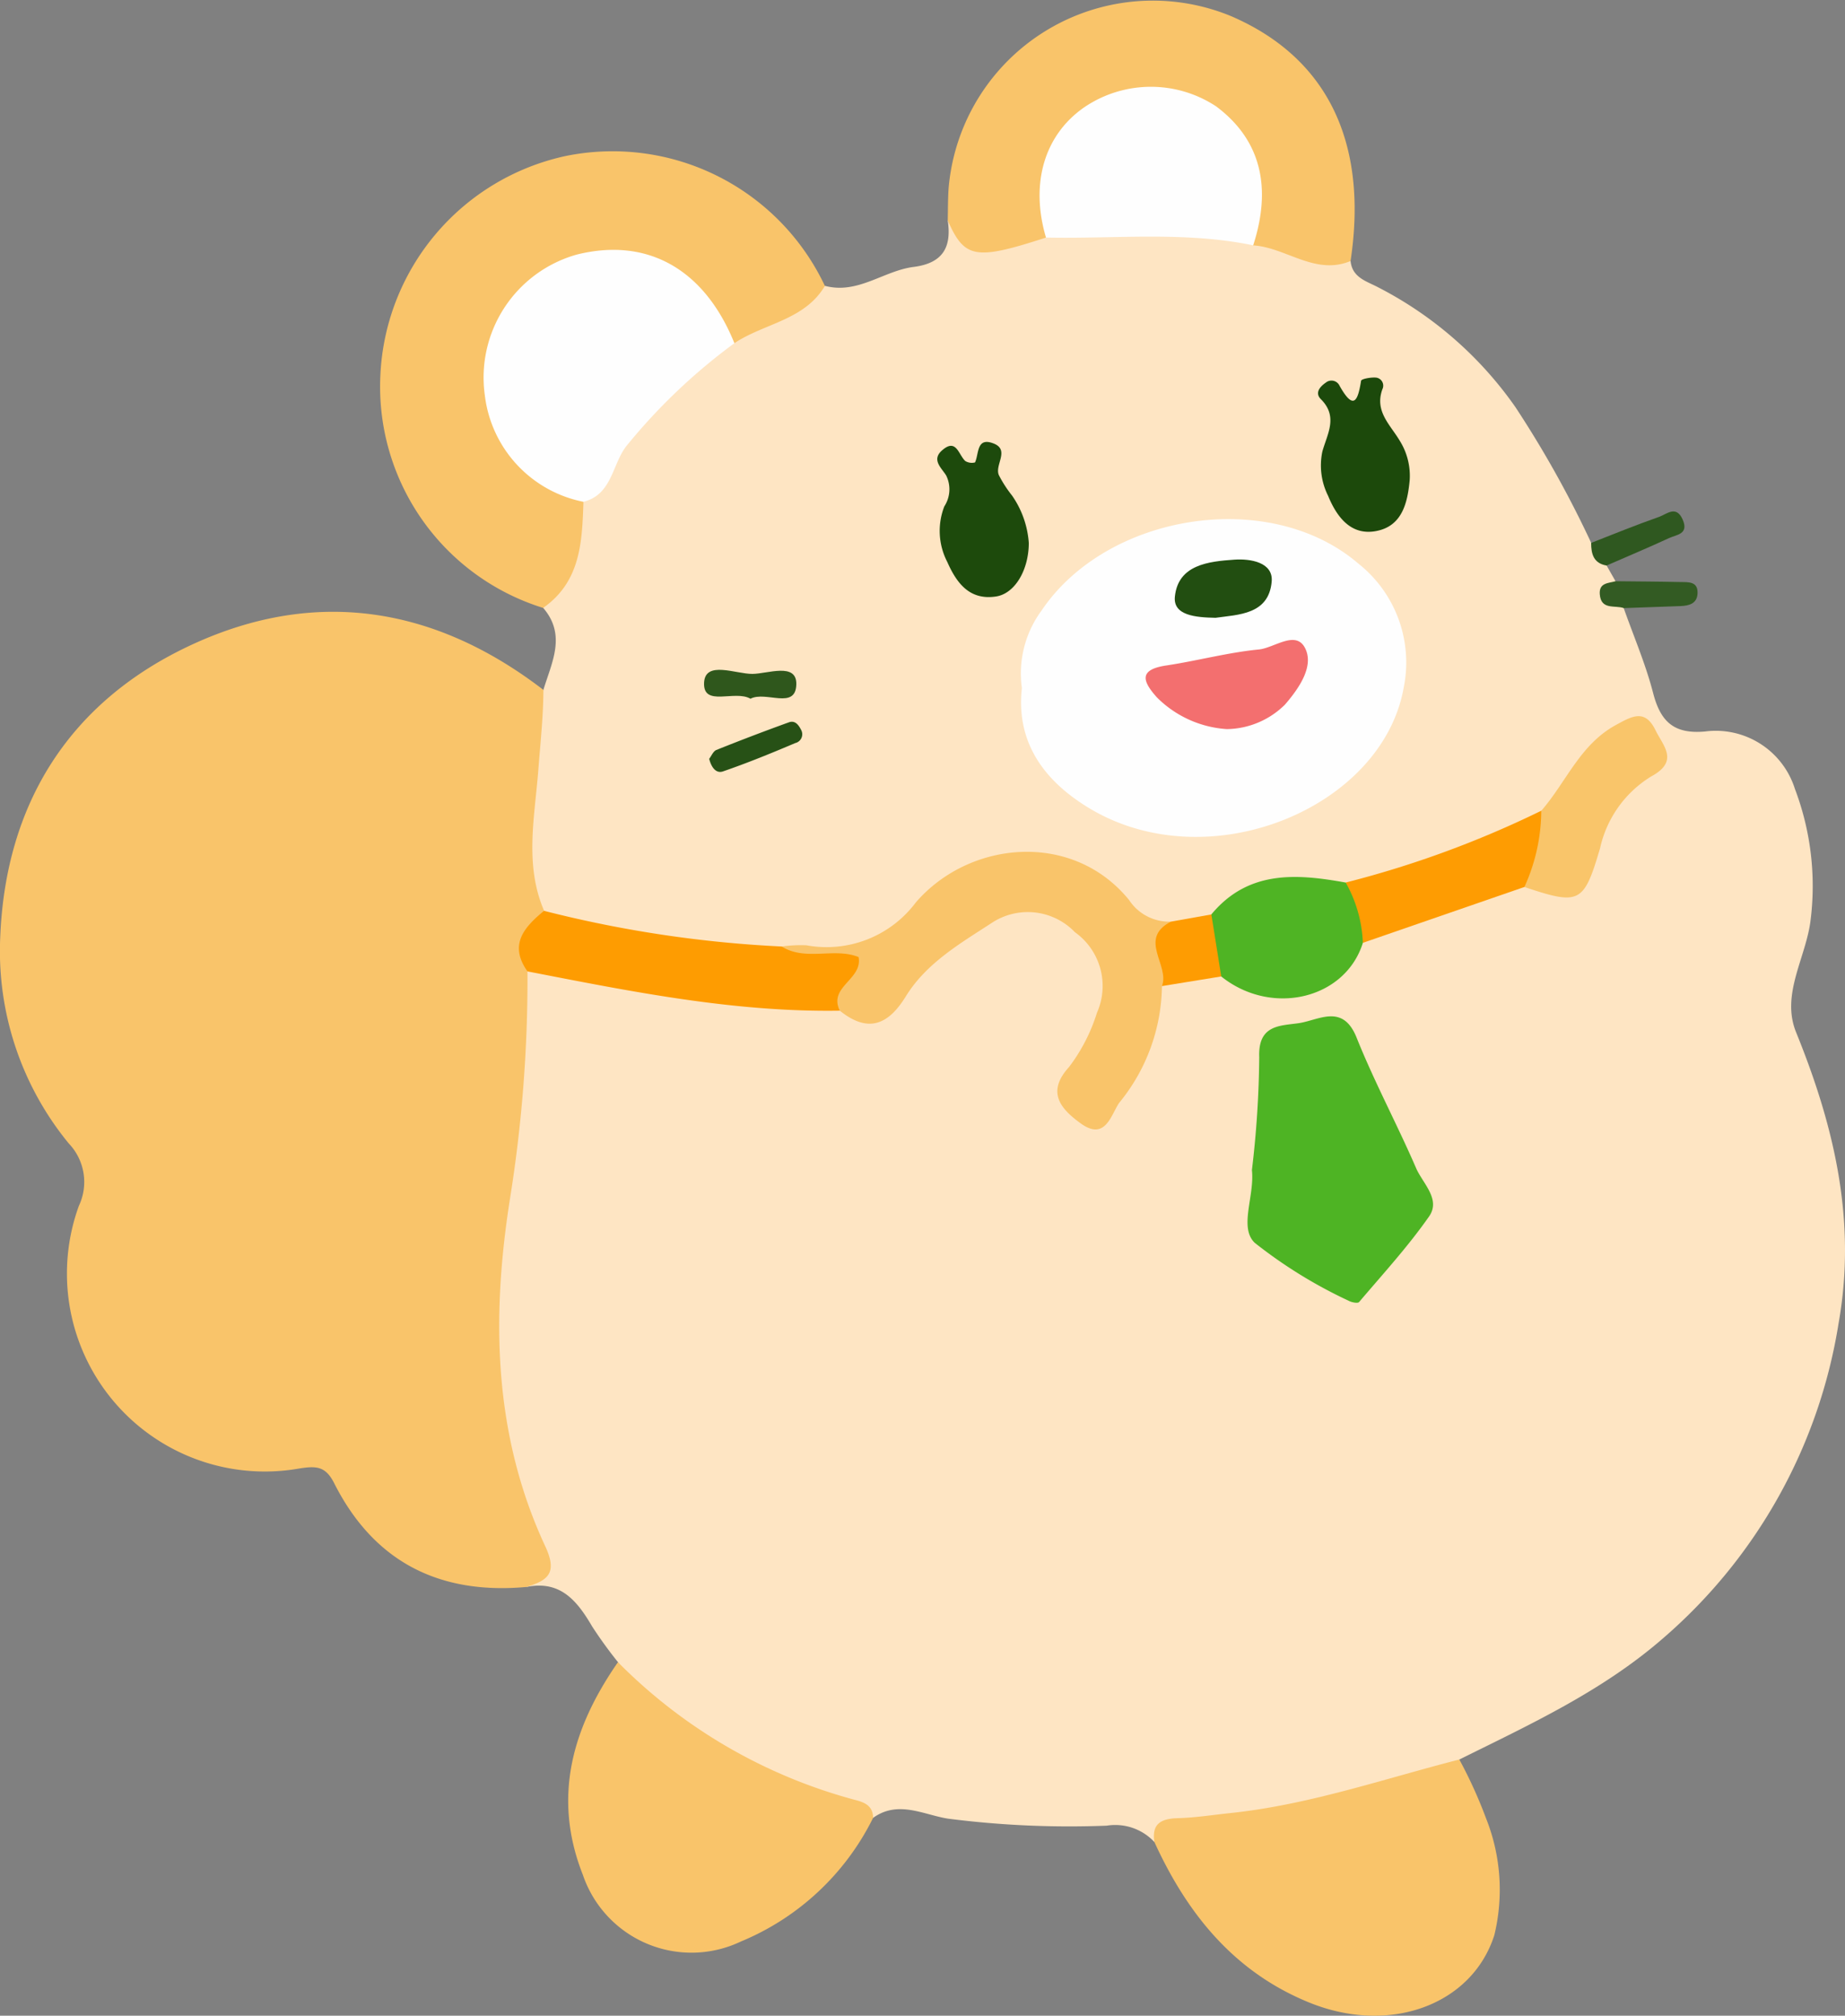 <svg id="グループ_172" data-name="グループ 172" xmlns="http://www.w3.org/2000/svg" width="91.18" height="99.591" viewBox="0 0 91.18 99.591">
  <rect x="0" y="0" width="91.18" height="99.591" fill="#808080" stroke="none"/>
  <path id="パス_47" data-name="パス 47" d="M780.818-416.476c1.688-.345,2.513.7,3.25,1.957a21.5,21.5,0,0,0,1.272,1.756c1.937,3.129,5,4.779,8.246,6.132,1.423.592,2.915,1.025,4.364,1.562,1.24-.892,2.5-.146,3.71.041a47.091,47.091,0,0,0,7.837.345,2.644,2.644,0,0,1,2.353.809,5.348,5.348,0,0,1,2.507-.673,54.6,54.6,0,0,0,10.656-2.354,3.22,3.22,0,0,0,1.907-1.049c3.5-1.738,7.049-3.367,10.057-5.981a25.913,25.913,0,0,0,8.686-15.574c.9-5.053-.215-9.739-2.1-14.377-.754-1.856.466-3.65.708-5.477a13.529,13.529,0,0,0-.767-6.549,4.1,4.1,0,0,0-4.449-2.834c-1.535.136-2.193-.493-2.557-1.9-.37-1.43-.961-2.8-1.455-4.2-.229-.414-.591-.787-.405-1.328l-.443-.779a2.094,2.094,0,0,0-.761-1.119,52.509,52.509,0,0,0-3.741-6.7,18.676,18.676,0,0,0-6.77-5.913c-.583-.312-1.3-.478-1.378-1.315-1.7-.572-3.449-.956-5.184-1.4a38.227,38.227,0,0,0-9.435-.248c-1.8.4-3.6.947-5.289-.351.2,1.322-.236,2.116-1.691,2.3-1.479.189-2.756,1.368-4.38.933-1.552.9-3.214,1.589-4.733,2.548-3.234,1.913-5.369,4.824-7.26,7.957a31.021,31.021,0,0,1-1.931,5.405c1.163,1.346.42,2.7.014,4.05-1.05,3.664-1.756,7.337-.284,11.066,3.78,1.621,7.791,1.982,11.839,2.138a14.389,14.389,0,0,1,2.028-.042,5.337,5.337,0,0,0,4.973-2.035c2.361-2.809,7.147-3.585,9.892-.485a3.383,3.383,0,0,0,2.463,1.267,4,4,0,0,0,2.2-.473c1.866-1.689,4.136-1.768,6.467-1.608a28.72,28.72,0,0,0,9.692-3.349,7.957,7.957,0,0,0,1.93-2.3,5.9,5.9,0,0,1,2.023-1.931.94.94,0,0,1,1.281.128.921.921,0,0,1-.049,1.43A9.709,9.709,0,0,0,833.1-452.1c-.559,1.74-2.048.622-3.142.7-2.719.915-5.576,1.46-8.066,2.987-1.671,2.471-3.349,2.822-6.939,1.446a3.962,3.962,0,0,0-2.678.579c-.835,1.329-.909,2.957-1.686,4.312a11.529,11.529,0,0,1-.995,1.531c-.306.379-.652.764-1.193.436a1.057,1.057,0,0,1-.446-1.412c.391-.936,1-1.763,1.358-2.722A4.132,4.132,0,0,0,808.2-449.2a4.007,4.007,0,0,0-5.089-.234,11.38,11.38,0,0,0-3.428,2.831c-1.029,1.474-2.166,1.9-3.777,1.172A78.135,78.135,0,0,1,783.4-447.01a3.914,3.914,0,0,0-2.592-.073c-1.078,1.736-.515,3.7-.682,5.547-.4,4.431-1.43,8.8-1.151,13.31a24.87,24.87,0,0,0,1.806,8.883A3.254,3.254,0,0,1,780.818-416.476Z" transform="translate(-754.8 494.884)" fill="#fee5c3"/>
  <path id="パス_48" data-name="パス 48" d="M962.611-421.815c-.977-2.265-.467-4.628-.289-6.921.1-1.329.249-2.656.254-3.994-5.349-4.112-11.238-5.064-17.355-2.243-6.046,2.788-9.232,7.844-9.489,14.476a14.974,14.974,0,0,0,3.389,10.178,2.753,2.753,0,0,1,.5,3.076,9.78,9.78,0,0,0,10.847,12.989c.873-.142,1.336-.136,1.767.717,1.964,3.891,5.2,5.519,9.5,5.129,1.054-.325,1.556-.672.934-2.007-2.559-5.495-2.672-11.288-1.746-17.166a68.6,68.6,0,0,0,.866-11.241C961.749-419.906,962.385-420.8,962.611-421.815Z" transform="translate(-935.721 466.816)" fill="#f9c46a"/>
  <path id="パス_49" data-name="パス 49" d="M920.027-482.867c1.466-.983,3.463-1.128,4.472-2.83a11.6,11.6,0,0,0-12.83-6.414,11.622,11.622,0,0,0-9.139,10.851,11.447,11.447,0,0,0,8.045,11.472c1.857-1.3,1.926-3.268,1.992-5.242-.454-.737-1.316-.917-1.954-1.41a5.661,5.661,0,0,1-2.177-6.307,5.092,5.092,0,0,1,4.224-3.93c2.528-.457,4.716.136,6.162,2.484C919.136-483.683,919.4-483.1,920.027-482.867Z" transform="translate(-883.733 499.823)" fill="#f9c46a"/>
  <path id="パス_50" data-name="パス 50" d="M835.774-297.572c-3.754.961-7.434,2.239-11.318,2.646-.864.091-1.727.228-2.593.252-.822.022-1.3.268-1.159,1.178,1.619,3.541,3.935,6.42,7.655,7.932,3.962,1.611,8.037.128,9.145-3.331a9.516,9.516,0,0,0-.406-5.762A22.833,22.833,0,0,0,835.774-297.572Z" transform="translate(-763.654 384.505)" fill="#f9c46a"/>
  <path id="パス_51" data-name="パス 51" d="M838.339-499.8c.836,1.885,1.364,1.977,4.853.846.394-.628.143-1.312.165-1.97a4.811,4.811,0,0,1,5.094-4.836c2.83-.021,4.7,1.863,4.829,4.814.033.792-.261,1.609.154,2.377,1.63.1,3.051,1.5,4.813.773.885-5.888-1.166-10.074-5.935-12.112a10.131,10.131,0,0,0-13.928,8.492C838.345-500.882,838.353-500.341,838.339-499.8Z" transform="translate(-791.502 510.693)" fill="#f9c46a"/>
  <path id="パス_52" data-name="パス 52" d="M911.746-301.677c-.012-.6-.42-.767-.911-.89a25.893,25.893,0,0,1-11.7-6.8c-2.243,3.23-3.255,6.658-1.733,10.51a5.671,5.671,0,0,0,7.808,3.291A12.7,12.7,0,0,0,911.746-301.677Z" transform="translate(-868.596 391.491)" fill="#f9c46a"/>
  <path id="パス_53" data-name="パス 53" d="M797.6-440.291c-.355.1-.825.071-.783.64.059.8.749.531,1.188.688.932-.033,1.865-.064,2.8-.1.427-.017.826-.12.844-.636.021-.593-.458-.544-.842-.552C799.732-440.275,798.663-440.279,797.6-440.291Z" transform="translate(-717.756 469.008)" fill="#335b23"/>
  <path id="パス_54" data-name="パス 54" d="M798.383-447.2c0,.548.121,1.008.762,1.119,1.03-.45,2.067-.884,3.087-1.356.368-.17.994-.19.674-.917s-.789-.265-1.162-.133C800.613-448.09,799.5-447.637,798.383-447.2Z" transform="translate(-719.749 474.023)" fill="#2f5820"/>
  <path id="パス_55" data-name="パス 55" d="M832.172-439.47c-.308,2.766,1.188,4.625,3.269,5.9,5.9,3.616,14.533.061,15.6-5.915a6.227,6.227,0,0,0-2.235-6.129c-4.39-3.776-12.438-2.5-15.675,2.336A5.224,5.224,0,0,0,832.172-439.47Z" transform="translate(-781.671 473.464)" fill="#fefefe"/>
  <path id="パス_56" data-name="パス 56" d="M925.851-475.819c-1.48-3.661-4.3-5.248-7.79-4.378a6.311,6.311,0,0,0-4.541,6.974,6.1,6.1,0,0,0,4.871,5.241c1.422-.358,1.411-1.841,2.122-2.755A28.946,28.946,0,0,1,925.851-475.819Z" transform="translate(-889.557 492.775)" fill="#fefefe"/>
  <path id="パス_57" data-name="パス 57" d="M829.063-380c.141,1.277-.652,2.835.139,3.595a23.367,23.367,0,0,0,4.631,2.858c.147.085.462.144.526.069,1.178-1.387,2.415-2.737,3.455-4.224.6-.852-.31-1.637-.638-2.394-.938-2.166-2.062-4.254-2.938-6.442-.685-1.712-1.866-.863-2.867-.718-.923.133-2.009.073-1.947,1.679A49.9,49.9,0,0,1,829.063-380Z" transform="translate(-767.193 437.809)" fill="#4eb424"/>
  <path id="パス_58" data-name="パス 58" d="M879.831-404.067a2.366,2.366,0,0,1-2.061-1.06c-2.79-3.44-7.9-2.955-10.546.113a5.512,5.512,0,0,1-5.411,2.116,6.816,6.816,0,0,0-1.212.06c.6,1.347,1.892.566,2.862.923.381.73-1.231,1.519.005,2.248,1.376,1.107,2.378.728,3.258-.7,1.014-1.648,2.672-2.609,4.245-3.632a3.227,3.227,0,0,1,4.116.454,3.261,3.261,0,0,1,1.092,3.975,8.77,8.77,0,0,1-1.377,2.681c-1.141,1.247-.421,2.072.575,2.793,1.226.888,1.5-.449,1.9-1.02a9.276,9.276,0,0,0,2.112-5.765C880.117-401.863,879.554-403.023,879.831-404.067Z" transform="translate(-821.965 449.602)" fill="#f9c46a"/>
  <path id="パス_59" data-name="パス 59" d="M860.131-492.346c.95-2.936.331-5.253-1.834-6.867a5.86,5.86,0,0,0-6.48.023c-2,1.362-2.72,3.777-1.927,6.459C853.3-492.658,856.738-493.049,860.131-492.346Z" transform="translate(-798.198 504.467)" fill="#fefefe"/>
  <path id="パス_60" data-name="パス 60" d="M914.246-395.437c-.584-1.186,1.141-1.538.928-2.648-1.2-.49-2.612.22-3.8-.523a58.735,58.735,0,0,1-11.745-1.763c-.977.806-1.756,1.666-.818,2.993C903.916-396.387,909.01-395.353,914.246-395.437Z" transform="translate(-872.743 445.372)" fill="#fe9c01"/>
  <path id="パス_61" data-name="パス 61" d="M843.706-404.195c-2.444-.443-4.824-.616-6.641,1.575a2.349,2.349,0,0,0,.489,3.064c2.484,1.99,6.13,1.125,7-1.661C845.02-402.423,844.953-403.476,843.706-404.195Z" transform="translate(-777.201 447.8)" fill="#4fb424"/>
  <path id="パス_62" data-name="パス 62" d="M800.586-415.508c2.735.917,2.937.807,3.74-1.919a5.566,5.566,0,0,1,2.519-3.539c1.409-.759.6-1.506.219-2.29-.522-1.068-1.161-.692-1.972-.247-1.768.972-2.444,2.826-3.671,4.227A4.8,4.8,0,0,0,800.586-415.508Z" transform="translate(-725.25 459.332)" fill="#f9c56a"/>
  <path id="パス_63" data-name="パス 63" d="M824.555-408.725a9.183,9.183,0,0,0,.834-3.768,50,50,0,0,1-9.666,3.548,6.545,6.545,0,0,1,.848,2.979Z" transform="translate(-749.219 452.549)" fill="#fe9c02"/>
  <path id="パス_64" data-name="パス 64" d="M836.17-459.892a3.267,3.267,0,0,0-.493-1.952c-.472-.795-1.25-1.45-.858-2.538a.4.4,0,0,0-.351-.581c-.238-.013-.68.067-.7.158-.159,1-.367,1.487-1.061.253a.441.441,0,0,0-.681-.162c-.325.223-.541.525-.245.82.869.866.312,1.719.072,2.591a3.342,3.342,0,0,0,.282,2.177c.431,1.052,1.138,2,2.406,1.741C835.8-457.637,836.064-458.776,836.17-459.892Z" transform="translate(-766.503 483.617)" fill="#1c490b"/>
  <path id="パス_65" data-name="パス 65" d="M882.341-452.171a4.666,4.666,0,0,0-.829-2.344,5.971,5.971,0,0,1-.644-.995c-.238-.5.555-1.252-.263-1.574-.856-.337-.72.5-.921.934a.624.624,0,0,1-.48-.068c-.341-.309-.444-1.166-1.166-.512-.511.463,0,.862.221,1.227a1.545,1.545,0,0,1-.093,1.526,3.332,3.332,0,0,0,.146,2.743c.461,1.043,1.1,1.91,2.415,1.707C881.653-449.671,882.339-450.831,882.341-452.171Z" transform="translate(-831.498 478.997)" fill="#1d4a0c"/>
  <path id="パス_66" data-name="パス 66" d="M857.749-396.869q-.245-1.532-.489-3.064l-2,.356c-1.646.854-.04,2.158-.442,3.184Z" transform="translate(-797.395 445.113)" fill="#fe9c02"/>
  <path id="パス_67" data-name="パス 67" d="M908.276-428.133c.762-.4,2.24.572,2.266-.715.022-1.091-1.424-.516-2.167-.511-.826.006-2.336-.674-2.391.432C905.924-427.7,907.5-428.584,908.276-428.133Z" transform="translate(-871.188 462.655)" fill="#2f571c"/>
  <path id="パス_68" data-name="パス 68" d="M905.246-421.431c.1.395.324.745.685.62,1.208-.416,2.393-.9,3.571-1.4a.446.446,0,0,0,.292-.641c-.131-.26-.305-.492-.609-.383q-1.805.652-3.587,1.367C905.441-421.8,905.352-421.566,905.246-421.431Z" transform="translate(-870.198 458.923)" fill="#275116"/>
  <path id="パス_69" data-name="パス 69" d="M848-428.773a4.158,4.158,0,0,0,2.871-1.21c.682-.79,1.4-1.831,1.034-2.706-.438-1.046-1.543-.094-2.325-.018-1.537.15-3.046.561-4.578.791-1.389.208-1.158.793-.462,1.574A5.371,5.371,0,0,0,848-428.773Z" transform="translate(-787.368 464.796)" fill="#f36f6f"/>
  <path id="パス_70" data-name="パス 70" d="M850.395-440.045c1.113-.16,2.635-.147,2.775-1.793.081-.951-1.052-1.135-1.844-1.08-1.272.088-2.777.247-2.94,1.823C848.287-440.153,849.421-440.065,850.395-440.045Z" transform="translate(-790.323 470.569)" fill="#224e11"/>
</svg>
